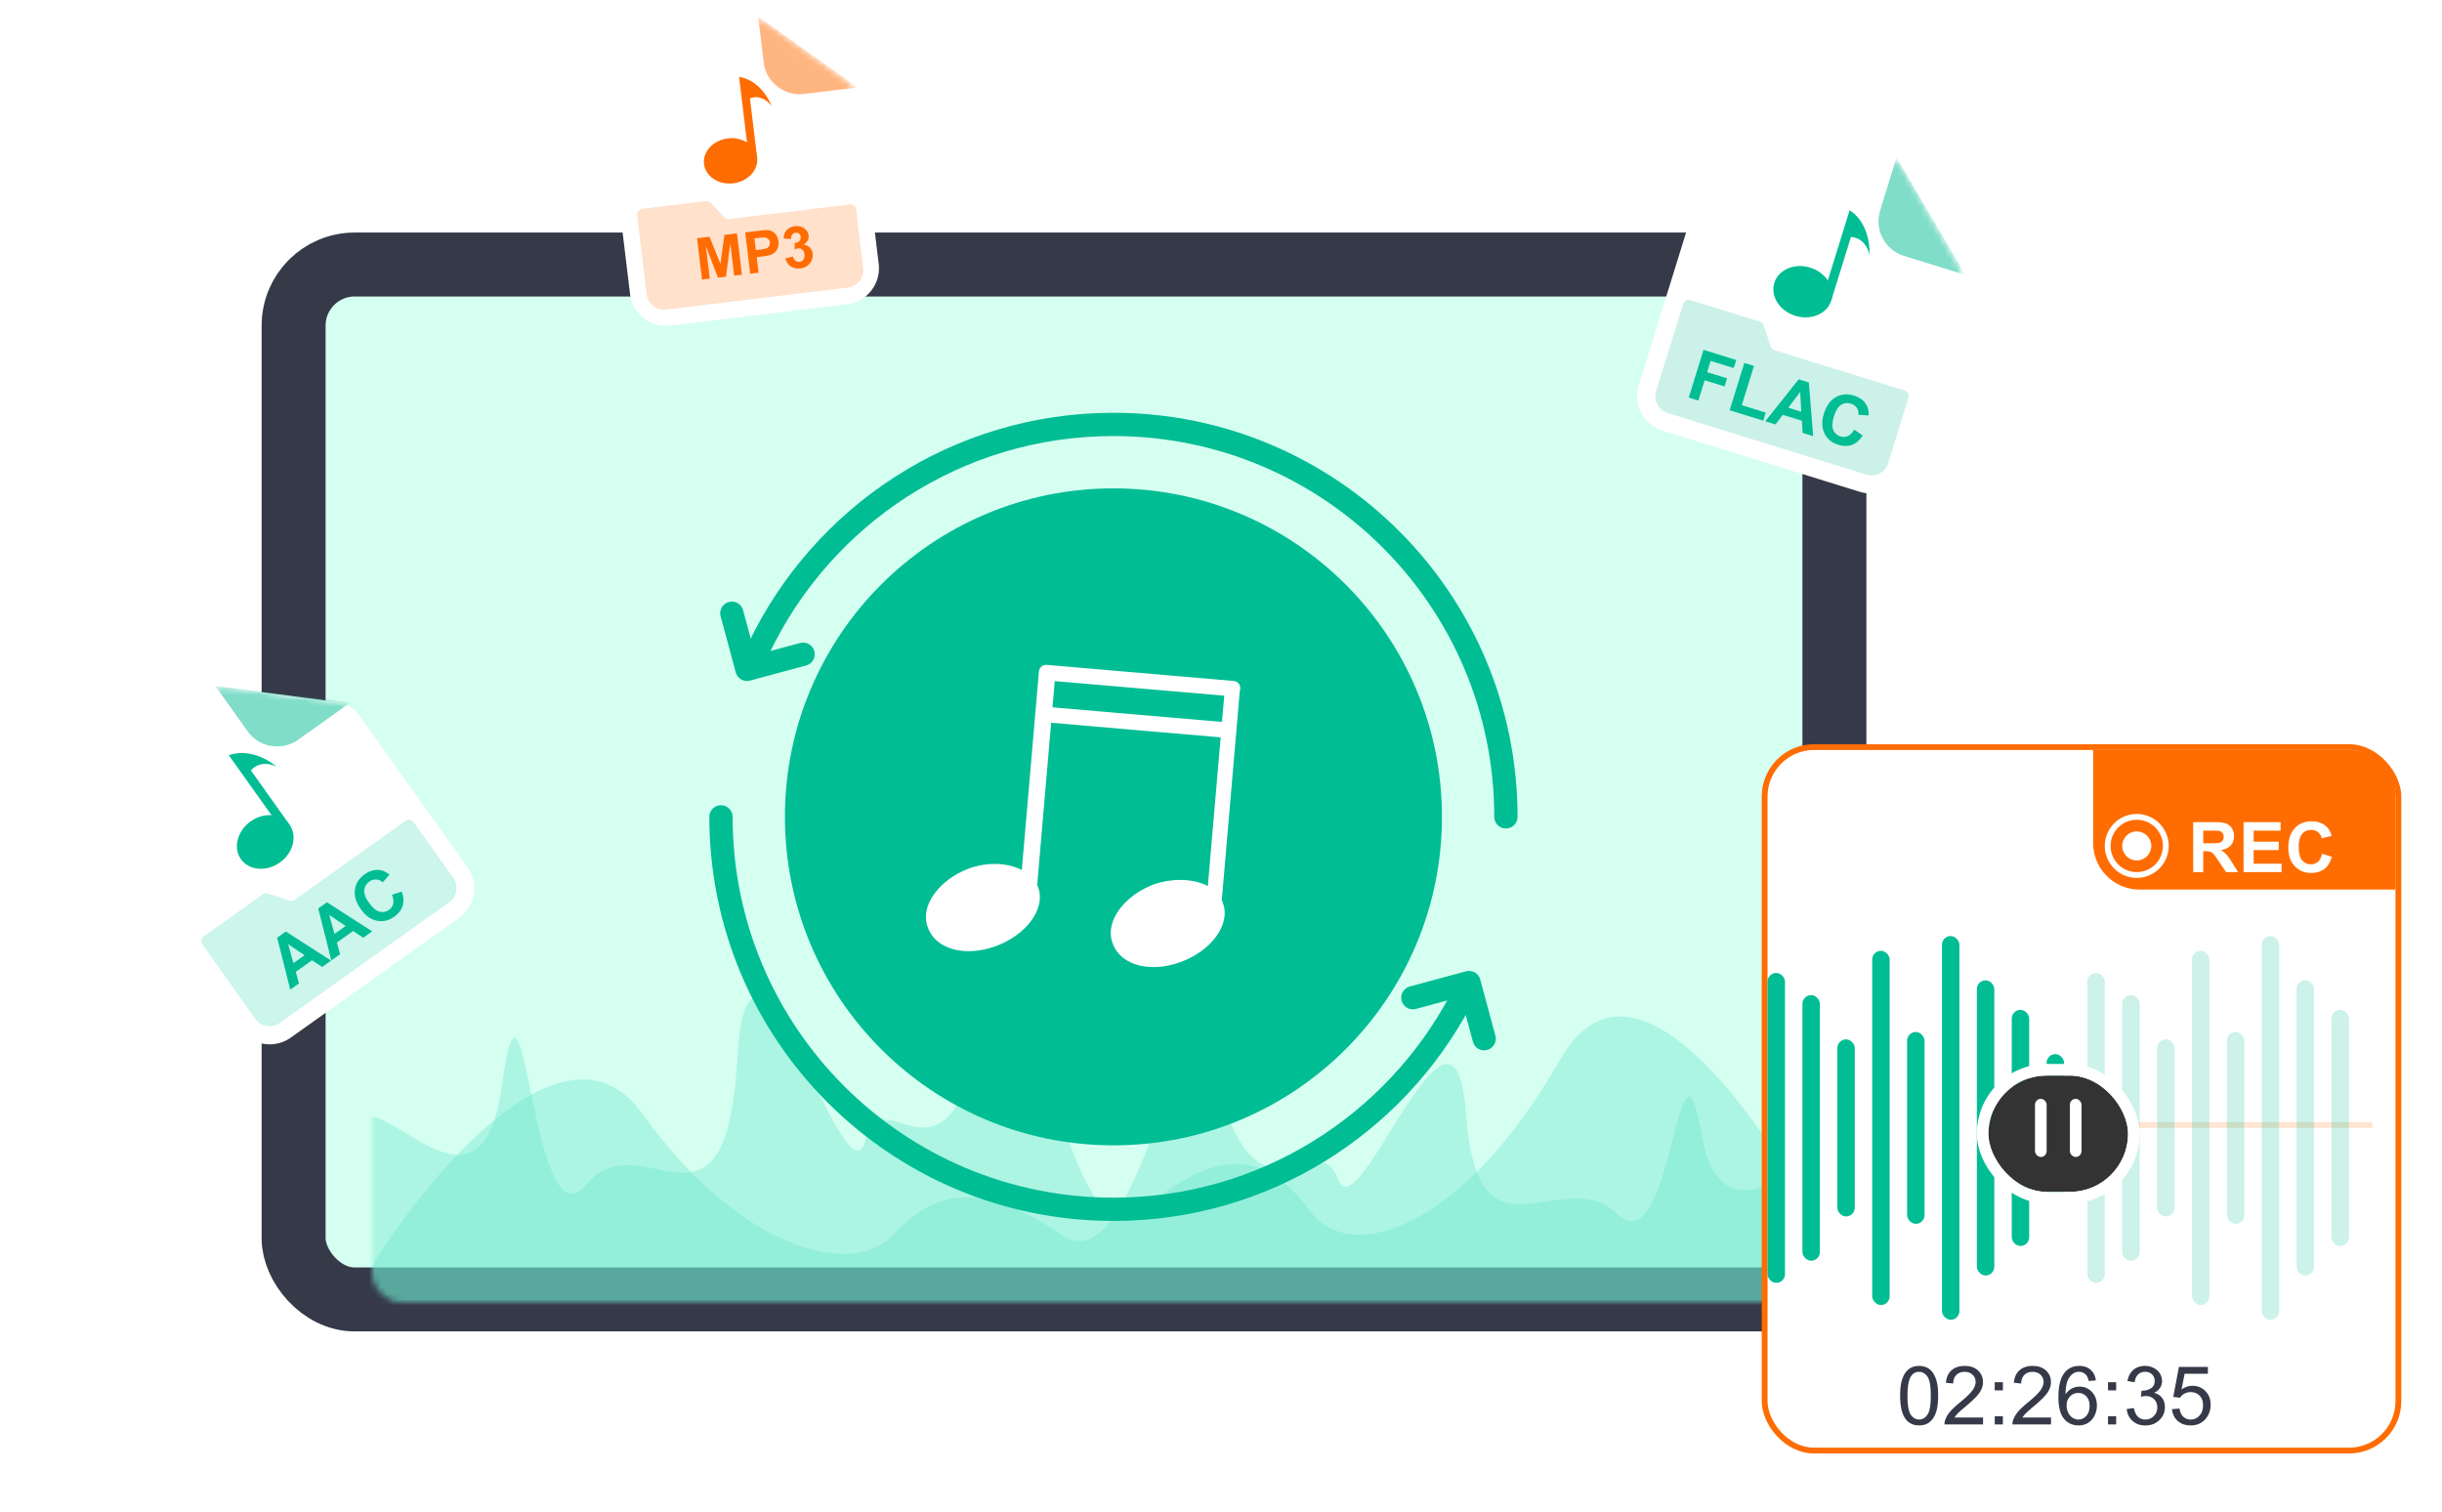 <svg xmlns="http://www.w3.org/2000/svg" width="420" height="260" fill="none"><g filter="url(#a)"><rect width="276" height="189" x="53" y="46" fill="#D5FFF1" rx="16"/><rect width="265" height="178" x="58.5" y="51.5" stroke="#363948" stroke-width="11" rx="10.5"/></g><mask id="b" width="256" height="167" x="64" y="57" maskUnits="userSpaceOnUse" style="mask-type:alpha"><rect width="256" height="167" x="64" y="57" fill="#FFE5D2" rx="5"/></mask><g fill="#6EE7CD" mask="url(#b)"><path d="M110.537 191.625C97.327 173.078 73.341 202.284 63 219.206V228h252.698c1.502-4.131 4.204-14.95 3.003-25.183-1.501-12.791-22.018 15.59-26.021-7.595-4.003-23.184-5.004 22.785-14.511 13.591-9.508-9.194-24.019 10.393-26.021-17.188-2.001-27.581-18.514 20.786-22.017 11.192-3.503-9.593-13.51 9.594-20.516-15.589-7.005-25.183-13.01 34.776-27.021 25.183-14.011-9.594-22.017-7.595-29.023 0-7.005 7.594-26.521 2.398-43.034-20.786Z" opacity=".4"/><path d="M268.301 182.29c13.2-23.2 37.166 13.334 47.5 34.5v11h-252.5c-1.5-5.167-4.2-18.7-3-31.5 1.5-16 22 19.5 26-9.5s5 28.5 14.5 17 24 13 26-21.5 18.5 26 22 14 13.5 12 20.5-19.5 13 43.5 27 31.5 22-9.5 29 0 26.5 3 43-26Z" opacity=".4"/></g><circle cx="191.5" cy="140.5" r="56.5" fill="#00BD94"/><path stroke="#00BD94" stroke-linecap="round" stroke-linejoin="round" stroke-width="4" d="M259 140.5c0-37.279-30.221-67.5-67.5-67.5-26.899 0-50.122 15.734-60.97 38.5m-6.53 29c0 37.279 30.221 67.5 67.5 67.5 25.902 0 48.397-14.59 59.715-36"/><path stroke="#00BD94" stroke-linecap="round" stroke-linejoin="round" stroke-width="4" d="m125.871 105.474 2.603 9.655 9.655-2.603M255.258 178.655 252.655 169l-9.656 2.603"/><mask id="c" width="113" height="113" x="135" y="84" maskUnits="userSpaceOnUse" style="mask-type:alpha"><circle cx="191.5" cy="140.5" r="56.5" fill="#FF7B1C"/></mask><g mask="url(#c)"><path fill="#fff" fill-rule="evenodd" d="M178.577 152.703a5.072 5.072 0 0 0-.193-.469l2.404-27.921 29.154 2.511-2.203 25.584c-2.278-1.213-5.663-1.438-9.054-.376-5.374 1.942-8.627 6.47-7.374 10.05 1.231 3.846 6.308 5.352 11.681 3.41 5.374-1.941 8.627-6.469 7.374-10.05a4.27 4.27 0 0 0-.231-.63l2.482-28.817a1.767 1.767 0 0 0 .047-.549l.56-6.5c.04-.119.067-.248.079-.386.068-.796-.403-1.37-1.178-1.437l-32.042-2.759c-.776-.067-1.338.419-1.407 1.214l-.592 6.879a1.683 1.683 0 0 0-.049.571l-2.292 26.612c-2.32-1.205-5.632-1.419-8.847-.347-5.374 1.942-8.627 6.47-7.374 10.05 1.231 3.846 6.308 5.352 11.681 3.41 5.374-1.941 8.627-6.469 7.374-10.05Zm2.439-31.041 29.154 2.51.389-4.513-29.154-2.51-.389 4.513Z" clip-rule="evenodd"/></g><g filter="url(#d)"><path fill="#fff" fill-rule="evenodd" d="M289.96 26.963a6.244 6.244 0 0 1 7.812-4.114l21.069 6.53a6.24 6.24 0 0 1 3.567 2.858l9.145 15.942a6.244 6.244 0 0 1 .548 4.956l-9.406 30.342a6.244 6.244 0 0 1-7.812 4.115l-33.921-10.515a6.243 6.243 0 0 1-4.115-7.812l13.113-42.302Z" clip-rule="evenodd"/><mask id="e" width="57" height="66" x="276" y="22" maskUnits="userSpaceOnUse" style="mask-type:alpha"><path fill="#fff" fill-rule="evenodd" d="M289.96 26.963a6.244 6.244 0 0 1 7.812-4.114l21.069 6.53a6.24 6.24 0 0 1 3.567 2.858l9.145 15.942a6.244 6.244 0 0 1 .548 4.956l-9.406 30.342a6.244 6.244 0 0 1-7.812 4.115l-33.921-10.515a6.243 6.243 0 0 1-4.115-7.812l13.113-42.302Z" clip-rule="evenodd"/></mask><g mask="url(#e)"><path fill="#00BD94" fill-rule="evenodd" d="m321.184 30.105 11.9 20.2-10.607-3.288a6.243 6.243 0 0 1-4.114-7.812l2.821-9.1Z" clip-rule="evenodd" opacity=".5"/></g><path fill="#00BD94" d="m297.651 58.31-11.915-3.694a1 1 0 0 0-1.251.66l-4.652 15.008a3 3 0 0 0 1.977 3.754l34.187 10.598a3 3 0 0 0 3.754-1.978l3.485-11.242a1 1 0 0 0-.659-1.252l-22.372-6.935a1 1 0 0 1-.65-.63L298.3 58.94a1 1 0 0 0-.649-.63Z" opacity=".2"/><path fill="#00BD94" d="m285.445 71.378 2.543-8.205 5.625 1.744-.43 1.388-3.968-1.23-.602 1.942 3.425 1.062-.43 1.388-3.426-1.062-1.08 3.487-1.657-.514Zm7.041 2.183 2.522-8.138 1.657.514-2.094 6.755 4.119 1.277-.429 1.382-5.775-1.79Zm14.361 4.451-1.803-.558-.138-2.086-3.28-1.017-1.255 1.654-1.757-.545 5.739-7.214 1.752.543.742 9.223Zm-2.044-4.191-.187-3.395-2.052 2.7 2.239.695Zm9.113 3.076 1.448 1.007c-.524.82-1.141 1.358-1.851 1.617-.705.256-1.498.247-2.378-.026-1.09-.338-1.87-.987-2.341-1.946-.47-.964-.505-2.091-.105-3.382.423-1.366 1.104-2.316 2.043-2.851.94-.54 1.985-.63 3.134-.274 1.003.31 1.727.86 2.17 1.648.264.466.388 1.057.371 1.771l-1.762-.116c.035-.456-.064-.855-.297-1.197-.23-.341-.565-.58-1.005-.716-.608-.189-1.17-.124-1.686.195-.512.32-.92.968-1.223 1.946-.322 1.037-.364 1.834-.127 2.39.236.555.653.926 1.25 1.11.44.137.862.115 1.266-.067.404-.181.768-.55 1.093-1.109ZM313.117 39.163c3.034 1.93 3.534 5.91 3.404 7.66-.551-2.483-2.351-3.069-3.182-3.05l-3.385 10.92-1.507-.467 4.67-15.063Z"/><path fill="#00BD94" d="M309.954 54.693c-.709 2.288-3.476 3.463-6.18 2.625-2.704-.838-4.321-3.372-3.611-5.66.709-2.288 3.475-3.463 6.179-2.625 2.704.838 4.321 3.372 3.612 5.66Z"/></g><g filter="url(#f)"><path fill="#fff" fill-rule="evenodd" d="M20.621 143.927a6.243 6.243 0 0 1 1.465-8.707l17.969-12.795a6.248 6.248 0 0 1 4.434-1.104l18.223 2.395a6.245 6.245 0 0 1 4.272 2.569l18.426 25.878a6.243 6.243 0 0 1-1.465 8.707l-28.93 20.598a6.244 6.244 0 0 1-8.706-1.464L20.62 143.927Z" clip-rule="evenodd"/><mask id="g" width="68" height="62" x="19" y="121" maskUnits="userSpaceOnUse" style="mask-type:alpha"><path fill="#fff" fill-rule="evenodd" d="M20.621 143.927a6.243 6.243 0 0 1 1.465-8.707l17.969-12.795a6.248 6.248 0 0 1 4.434-1.104l18.223 2.395a6.245 6.245 0 0 1 4.272 2.569l18.426 25.878a6.243 6.243 0 0 1-1.465 8.707l-28.93 20.598a6.244 6.244 0 0 1-8.706-1.464L20.62 143.927Z" clip-rule="evenodd"/></mask><g mask="url(#g)"><path fill="#00BD94" fill-rule="evenodd" d="m42.05 121.004 23.28 2.785-9.046 6.44a6.243 6.243 0 0 1-8.707-1.464l-5.526-7.761Z" clip-rule="evenodd" opacity=".5"/></g><path fill="#02CEA3" d="m50.21 156.817-10.161 7.235a1 1 0 0 0-.235 1.395l9.114 12.8a3 3 0 0 0 4.184.704l29.157-20.76a3 3 0 0 0 .703-4.184l-6.827-9.589a1 1 0 0 0-1.394-.234l-19.08 13.585a1 1 0 0 1-.895.134l-3.67-1.22a1 1 0 0 0-.896.134Z" opacity=".2"/><path fill="#00BD94" d="m61.947 168.222-1.537 1.094-1.743-1.154-2.797 1.991.554 2.001-1.498 1.067-2.257-8.938 1.494-1.064 7.784 5.003Zm-4.573-.916-2.813-1.91.904 3.269 1.91-1.359Zm11.637-4.114-1.537 1.094-1.743-1.154-2.797 1.991.555 2.001-1.5 1.067-2.256-8.938 1.494-1.063 7.784 5.002Zm-4.572-.916-2.813-1.91.903 3.269 1.91-1.359Zm7.972-5.381 1.679-.541c.333.913.388 1.73.163 2.451-.224.716-.712 1.341-1.463 1.876-.929.661-1.918.889-2.967.681-1.051-.21-1.97-.866-2.753-1.967-.83-1.164-1.172-2.282-1.028-3.353.141-1.074.702-1.96 1.682-2.658.856-.61 1.731-.852 2.626-.727.532.073 1.076.333 1.634.779l-1.16 1.33c-.342-.304-.72-.466-1.133-.488-.41-.025-.803.097-1.179.364-.518.37-.808.856-.867 1.459-.056.601.212 1.319.806 2.153.63.884 1.238 1.401 1.823 1.55.586.149 1.133.042 1.642-.32a1.74 1.74 0 0 0 .714-1.048c.1-.432.028-.945-.22-1.541ZM44.363 132.91c3.375-1.242 6.843.774 8.155 1.937-2.309-1.067-3.865.01-4.355.681l6.632 9.314-1.285.915-9.147-12.847Z"/><path fill="#00BD94" d="M54.794 144.842c1.39 1.951.647 4.864-1.66 6.506-2.305 1.642-5.3 1.391-6.69-.56-1.39-1.951-.646-4.864 1.66-6.506 2.306-1.642 5.301-1.391 6.69.56Z"/></g><g filter="url(#h)"><path fill="#fff" fill-rule="evenodd" d="M108.748 15.363a6.244 6.244 0 0 1 5.45-6.947l18.769-2.266a6.244 6.244 0 0 1 4.423 1.15l12.907 9.397a6.244 6.244 0 0 1 2.524 4.299l3.307 27.393a6.244 6.244 0 0 1-5.45 6.947l-30.372 3.667a6.244 6.244 0 0 1-6.947-5.45l-4.611-38.19Z" clip-rule="evenodd"/><mask id="i" width="49" height="54" x="108" y="6" maskUnits="userSpaceOnUse" style="mask-type:alpha"><path fill="#fff" fill-rule="evenodd" d="M108.748 15.362a6.244 6.244 0 0 1 5.45-6.947l18.769-2.266A6.243 6.243 0 0 1 137.39 7.3l12.907 9.396a6.243 6.243 0 0 1 2.524 4.3l3.307 27.392a6.244 6.244 0 0 1-5.45 6.947l-30.372 3.667a6.244 6.244 0 0 1-6.947-5.45l-4.611-38.19Z" clip-rule="evenodd"/></mask><g mask="url(#i)"><path fill="#FF6C01" fill-rule="evenodd" d="m135.398 5.855 17.154 12.186-9.259 1.118a6.243 6.243 0 0 1-6.946-5.45l-.949-7.854Z" clip-rule="evenodd" opacity=".5"/></g><path fill="#FF6C01" d="m126.414 37.593-10.96 1.323a1 1 0 0 0-.873 1.113l1.641 13.594a3 3 0 0 0 3.338 2.619l31.281-3.777a3 3 0 0 0 2.618-3.338l-1.217-10.08a1 1 0 0 0-1.112-.874l-20.716 2.501a1 1 0 0 1-.851-.31l-2.298-2.46a1 1 0 0 0-.851-.31Z" opacity=".2"/><path fill="#FF6C01" d="m125.743 51.081-.858-7.107 2.147-.259 1.875 4.692.69-5.001 2.152-.26.858 7.106-1.333.161-.675-5.594-.736 5.765-1.381.166-2.081-5.424.675 5.594-1.333.161Zm8.289-1-.858-7.107 2.303-.278c.872-.106 1.445-.139 1.719-.1.42.058.789.25 1.107.575.318.322.511.766.579 1.332.053.436.018.812-.105 1.129a1.97 1.97 0 0 1-.521.776 2.096 2.096 0 0 1-.701.424c-.334.109-.826.203-1.476.281l-.936.113.324 2.681-1.435.173Zm.722-6.078.244 2.016.785-.095c.566-.068.939-.15 1.121-.248a.953.953 0 0 0 .502-.975.925.925 0 0 0-.305-.613.999.999 0 0 0-.615-.245c-.175-.012-.521.013-1.039.076l-.693.084Zm5.323 3.434 1.3-.319c.082.331.226.574.432.73a.935.935 0 0 0 .701.186.918.918 0 0 0 .669-.406c.168-.236.231-.536.187-.898-.041-.342-.166-.603-.375-.78a.887.887 0 0 0-.71-.22 2.4 2.4 0 0 0-.613.177l.016-1.128c.37-.035.642-.148.815-.34a.868.868 0 0 0 .209-.713c-.029-.24-.123-.421-.282-.546-.16-.125-.357-.174-.593-.145a.826.826 0 0 0-.567.314c-.145.182-.217.43-.215.744l-1.282-.062c.036-.44.125-.798.269-1.075.147-.28.368-.511.664-.695a2.48 2.48 0 0 1 1.034-.35c.669-.081 1.232.067 1.687.445.375.309.589.683.642 1.122.076.624-.205 1.163-.842 1.617.417.038.766.194 1.045.469.282.274.449.626.501 1.056a2.15 2.15 0 0 1-.491 1.677c-.402.495-.943.783-1.622.865-.643.078-1.198-.042-1.666-.36-.468-.32-.773-.775-.913-1.365ZM132.115 16.232c3.193.47 5.062 3.547 5.597 5.027-1.362-1.831-3.051-1.651-3.725-1.332l1.23 10.187-1.405.17-1.697-14.052Z"/><path fill="#FF6C01" d="M135.217 30.114c.258 2.134-1.578 4.111-4.1 4.416-2.522.304-4.776-1.179-5.034-3.313-.257-2.134 1.578-4.111 4.101-4.415 2.522-.305 4.775 1.178 5.033 3.312Z"/></g><g filter="url(#j)"><rect width="109" height="121" x="299.5" y="132.5" fill="#fff" stroke="#FF6C01" rx="8.5"/><path fill="#FF6C01" d="M408 141a8 8 0 0 0-8-8h-44v16a8 8 0 0 0 8 8h44v-16Z"/></g><path fill="#FFE5D2" d="M365 193h43v1h-43z"/><rect width="3" height="60.923" x="322" y="163.539" fill="#00BD94" rx="1.5"/><rect width="3" height="30.462" x="316" y="178.769" fill="#00BD94" rx="1.5"/><rect width="3" height="45.692" x="310" y="171.154" fill="#00BD94" rx="1.5"/><rect width="3" height="53.308" x="304" y="167.346" fill="#00BD94" rx="1.5"/><rect width="3" height="33" x="328" y="177.5" fill="#00BD94" rx="1.5"/><rect width="3" height="66" x="334" y="161" fill="#00BD94" rx="1.5"/><rect width="3" height="50.769" x="340" y="168.615" fill="#00BD94" rx="1.5"/><rect width="3" height="40.615" x="346" y="173.692" fill="#00BD94" rx="1.5"/><rect width="3" height="25.385" x="352" y="181.308" fill="#00BD94" rx="1.5"/><g fill="#00BD94" opacity=".2"><rect width="3" height="60.923" x="377" y="163.539" rx="1.5"/><rect width="3" height="30.462" x="371" y="178.769" rx="1.5"/><rect width="3" height="45.692" x="365" y="171.154" rx="1.5"/><rect width="3" height="53.308" x="359" y="167.346" rx="1.5"/><rect width="3" height="33" x="383" y="177.5" rx="1.5"/><rect width="3" height="66" x="389" y="161" rx="1.5"/><rect width="3" height="50.769" x="395" y="168.615" rx="1.5"/><rect width="3" height="40.615" x="401" y="173.692" rx="1.5"/></g><g filter="url(#k)"><rect width="24" height="20" x="342" y="184" fill="#333" rx="10"/><rect width="26" height="22" x="341" y="183" stroke="#fff" stroke-width="2" rx="11"/></g><rect width="2" height="10" x="350" y="189" fill="#fff" rx="1"/><rect width="2" height="10" x="356" y="189" fill="#fff" rx="1"/><path fill="#363948" d="M326.806 240.058c0-1.185.12-2.138.362-2.858.246-.724.608-1.283 1.087-1.675.483-.392 1.089-.587 1.818-.587.538 0 1.01.109 1.415.328.406.214.741.526 1.005.936.264.406.472.902.622 1.49.151.584.226 1.372.226 2.366 0 1.175-.121 2.126-.362 2.85-.242.72-.604 1.279-1.087 1.675-.479.392-1.085.588-1.819.588-.966 0-1.725-.346-2.276-1.039-.661-.834-.991-2.192-.991-4.074Zm1.264 0c0 1.645.192 2.741.575 3.288.387.542.863.813 1.428.813s1.039-.273 1.422-.82c.387-.547.581-1.641.581-3.281 0-1.65-.194-2.746-.581-3.288-.383-.543-.861-.814-1.435-.814-.566 0-1.017.239-1.354.718-.424.611-.636 1.738-.636 3.384Zm12.995 3.759V245h-6.624a2.173 2.173 0 0 1 .144-.854c.169-.452.437-.896.807-1.334.373-.437.911-.943 1.613-1.517 1.089-.893 1.825-1.6 2.208-2.119.383-.524.574-1.019.574-1.484 0-.487-.175-.897-.526-1.23-.347-.337-.8-.506-1.361-.506-.592 0-1.066.178-1.421.533-.356.356-.536.848-.541 1.477l-1.264-.13c.086-.943.412-1.661.977-2.153.565-.497 1.324-.745 2.277-.745.961 0 1.722.266 2.283.799.56.534.841 1.194.841 1.983 0 .401-.082.795-.246 1.182-.164.388-.438.796-.821 1.224-.378.428-1.009 1.016-1.893 1.764-.738.619-1.212 1.041-1.422 1.264-.21.219-.383.44-.52.663h4.915Zm2.01-4.675v-1.402h1.402v1.402h-1.402Zm0 5.858v-1.401h1.402V245h-1.402Zm9.68-1.183V245h-6.624a2.19 2.19 0 0 1 .143-.854c.169-.452.438-.896.807-1.334.374-.437.912-.943 1.613-1.517 1.09-.893 1.826-1.6 2.208-2.119.383-.524.575-1.019.575-1.484a1.63 1.63 0 0 0-.527-1.23c-.346-.337-.8-.506-1.36-.506-.593 0-1.067.178-1.422.533-.356.356-.536.848-.54 1.477l-1.265-.13c.087-.943.413-1.661.978-2.153.565-.497 1.324-.745 2.276-.745.962 0 1.723.266 2.283.799.561.534.841 1.194.841 1.983 0 .401-.082.795-.246 1.182-.164.388-.437.796-.82 1.224-.378.428-1.01 1.016-1.894 1.764-.738.619-1.212 1.041-1.422 1.264a4 4 0 0 0-.519.663h4.915Zm7.711-6.384-1.224.095c-.109-.483-.264-.834-.465-1.052a1.626 1.626 0 0 0-1.23-.527c-.392 0-.736.11-1.032.328-.388.283-.693.695-.916 1.238-.224.542-.34 1.314-.349 2.317a2.856 2.856 0 0 1 2.434-1.333c.82 0 1.517.303 2.091.909.579.602.869 1.381.869 2.338a3.84 3.84 0 0 1-.411 1.757c-.268.538-.64.95-1.114 1.237a3.054 3.054 0 0 1-1.613.431c-1.026 0-1.862-.376-2.509-1.128-.647-.757-.971-2.001-.971-3.732 0-1.937.358-3.346 1.074-4.225.624-.766 1.465-1.148 2.522-1.148.788 0 1.433.221 1.935.663.505.442.809 1.052.909 1.832Zm-5.025 4.32c0 .424.089.829.267 1.217.182.387.435.683.759.888.323.201.663.301 1.018.301.52 0 .966-.209 1.34-.629.374-.419.561-.989.561-1.709 0-.692-.185-1.237-.554-1.633a1.811 1.811 0 0 0-1.394-.602c-.556 0-1.028.2-1.416.602-.387.396-.581.918-.581 1.565Zm7.117-2.611v-1.402h1.401v1.402h-1.401Zm0 5.858v-1.401h1.401V245h-1.401Zm3.219-2.646 1.231-.164c.141.698.38 1.201.718 1.511.341.306.756.458 1.244.458.579 0 1.066-.2 1.463-.601.401-.401.601-.898.601-1.491 0-.565-.184-1.03-.554-1.394-.369-.369-.838-.554-1.408-.554-.232 0-.522.046-.868.137l.137-1.08c.082.009.148.013.198.013.524 0 .996-.136 1.415-.41.419-.273.629-.695.629-1.264 0-.452-.153-.825-.458-1.121-.305-.297-.7-.445-1.183-.445-.478 0-.877.151-1.196.451-.319.301-.524.752-.615 1.354l-1.231-.219c.151-.825.493-1.463 1.026-1.914.533-.456 1.196-.683 1.989-.683.547 0 1.05.118 1.511.355.46.232.811.551 1.053.957.246.406.369.836.369 1.292 0 .433-.117.827-.349 1.183-.232.355-.576.638-1.032.847.592.137 1.053.422 1.381.855.328.428.492.966.492 1.613 0 .875-.319 1.618-.957 2.229-.638.606-1.445.909-2.42.909-.88 0-1.611-.262-2.194-.786-.579-.524-.91-1.204-.992-2.038Zm7.786.021 1.292-.109c.096.629.317 1.102.664 1.422.35.314.772.471 1.264.471.593 0 1.094-.223 1.504-.67.41-.446.615-1.039.615-1.777 0-.702-.198-1.256-.594-1.661-.392-.406-.907-.609-1.545-.609a2.13 2.13 0 0 0-1.074.274c-.319.178-.569.41-.751.697l-1.156-.15.971-5.148h4.983v1.176h-3.999l-.54 2.693c.602-.419 1.233-.629 1.894-.629.875 0 1.613.304 2.215.91.601.606.902 1.385.902 2.338 0 .906-.264 1.69-.793 2.351-.643.811-1.52 1.217-2.632 1.217-.911 0-1.656-.255-2.235-.766-.574-.51-.902-1.187-.985-2.03Z"/><path fill="#fff" d="M377.205 150v-8.59h3.65c.918 0 1.584.078 1.999.235.417.152.751.425 1.001.82.25.394.375.846.375 1.353 0 .645-.189 1.178-.568 1.6-.379.418-.945.682-1.699.791.375.219.683.459.926.721.246.261.576.726.99 1.394l1.049 1.676h-2.074l-1.254-1.869c-.446-.668-.75-1.088-.914-1.26a1.287 1.287 0 0 0-.522-.357c-.184-.067-.475-.1-.873-.1h-.352V150h-1.734Zm1.734-4.957h1.284c.832 0 1.351-.035 1.558-.105a.943.943 0 0 0 .487-.364c.117-.172.175-.386.175-.644 0-.289-.078-.522-.234-.698-.152-.179-.369-.293-.65-.339-.141-.02-.563-.03-1.266-.03h-1.354v2.18Zm6.932 4.957v-8.59h6.369v1.453h-4.635v1.905h4.313v1.447h-4.313v2.338h4.799V150h-6.533Zm13.5-3.158 1.682.533c-.258.937-.688 1.635-1.289 2.092-.598.453-1.358.679-2.28.679-1.14 0-2.078-.388-2.812-1.166-.734-.781-1.102-1.847-1.102-3.199 0-1.429.369-2.539 1.108-3.328.738-.793 1.709-1.189 2.912-1.189 1.051 0 1.904.31 2.56.931.391.367.684.895.879 1.582l-1.717.411c-.101-.446-.314-.797-.638-1.055-.32-.258-.711-.387-1.172-.387-.637 0-1.154.229-1.553.686-.394.457-.592 1.197-.592 2.22 0 1.086.196 1.86.586 2.321.391.461.899.691 1.524.691.461 0 .857-.146 1.189-.439.332-.293.571-.754.715-1.383Z"/><circle cx="367.5" cy="145.5" r="5" stroke="#fff"/><circle cx="367.5" cy="145.5" r="2.5" fill="#fff"/><defs><filter id="a" width="284" height="195" x="45" y="40" color-interpolation-filters="sRGB" filterUnits="userSpaceOnUse"><feFlood flood-opacity="0" result="BackgroundImageFix"/><feColorMatrix in="SourceAlpha" result="hardAlpha" values="0 0 0 0 0 0 0 0 0 0 0 0 0 0 0 0 0 0 127 0"/><feOffset dx="-8" dy="-6"/><feComposite in2="hardAlpha" operator="out"/><feColorMatrix values="0 0 0 0 0.588 0 0 0 0 0.784 0 0 0 0 0.718 0 0 0 1 0"/><feBlend in2="BackgroundImageFix" result="effect1_dropShadow_1553_39168"/><feBlend in="SourceGraphic" in2="effect1_dropShadow_1553_39168" result="shape"/></filter><filter id="d" width="60.813" height="68.307" x="276.566" y="19.567" color-interpolation-filters="sRGB" filterUnits="userSpaceOnUse"><feFlood flood-opacity="0" result="BackgroundImageFix"/><feColorMatrix in="SourceAlpha" result="hardAlpha" values="0 0 0 0 0 0 0 0 0 0 0 0 0 0 0 0 0 0 127 0"/><feOffset dx="5" dy="-3"/><feComposite in2="hardAlpha" operator="out"/><feColorMatrix values="0 0 0 0 0.588 0 0 0 0 0.784 0 0 0 0 0.718 0 0 0 1 0"/><feBlend in2="BackgroundImageFix" result="effect1_dropShadow_1553_39168"/><feBlend in="SourceGraphic" in2="effect1_dropShadow_1553_39168" result="shape"/></filter><filter id="f" width="72.102" height="64.358" x="14.465" y="118.268" color-interpolation-filters="sRGB" filterUnits="userSpaceOnUse"><feFlood flood-opacity="0" result="BackgroundImageFix"/><feColorMatrix in="SourceAlpha" result="hardAlpha" values="0 0 0 0 0 0 0 0 0 0 0 0 0 0 0 0 0 0 127 0"/><feOffset dx="-5" dy="-3"/><feComposite in2="hardAlpha" operator="out"/><feColorMatrix values="0 0 0 0 0.59 0 0 0 0 0.785 0 0 0 0 0.72 0 0 0 1 0"/><feBlend in2="BackgroundImageFix" result="effect1_dropShadow_1553_39168"/><feBlend in="SourceGraphic" in2="effect1_dropShadow_1553_39168" result="shape"/></filter><filter id="h" width="52.469" height="55.944" x="103.703" y="3.104" color-interpolation-filters="sRGB" filterUnits="userSpaceOnUse"><feFlood flood-opacity="0" result="BackgroundImageFix"/><feColorMatrix in="SourceAlpha" result="hardAlpha" values="0 0 0 0 0 0 0 0 0 0 0 0 0 0 0 0 0 0 127 0"/><feOffset dx="-5" dy="-3"/><feComposite in2="hardAlpha" operator="out"/><feColorMatrix values="0 0 0 0 0.925 0 0 0 0 0.686 0 0 0 0 0.512 0 0 0 1 0"/><feBlend in2="BackgroundImageFix" result="effect1_dropShadow_1553_39168"/><feBlend in="SourceGraphic" in2="effect1_dropShadow_1553_39168" result="shape"/></filter><filter id="j" width="114" height="126" x="299" y="128" color-interpolation-filters="sRGB" filterUnits="userSpaceOnUse"><feFlood flood-opacity="0" result="BackgroundImageFix"/><feColorMatrix in="SourceAlpha" result="hardAlpha" values="0 0 0 0 0 0 0 0 0 0 0 0 0 0 0 0 0 0 127 0"/><feOffset dx="4" dy="-4"/><feComposite in2="hardAlpha" operator="out"/><feColorMatrix values="0 0 0 0 0.925 0 0 0 0 0.686 0 0 0 0 0.514 0 0 0 1 0"/><feBlend in2="BackgroundImageFix" result="effect1_dropShadow_1553_39168"/><feBlend in="SourceGraphic" in2="effect1_dropShadow_1553_39168" result="shape"/></filter><filter id="k" width="36" height="32" x="336" y="179" color-interpolation-filters="sRGB" filterUnits="userSpaceOnUse"><feFlood flood-opacity="0" result="BackgroundImageFix"/><feColorMatrix in="SourceAlpha" result="hardAlpha" values="0 0 0 0 0 0 0 0 0 0 0 0 0 0 0 0 0 0 127 0"/><feOffset dy="1"/><feGaussianBlur stdDeviation="2"/><feComposite in2="hardAlpha" operator="out"/><feColorMatrix values="0 0 0 0 0 0 0 0 0 0 0 0 0 0 0 0 0 0 0.25 0"/><feBlend in2="BackgroundImageFix" result="effect1_dropShadow_1553_39168"/><feBlend in="SourceGraphic" in2="effect1_dropShadow_1553_39168" result="shape"/></filter></defs></svg>